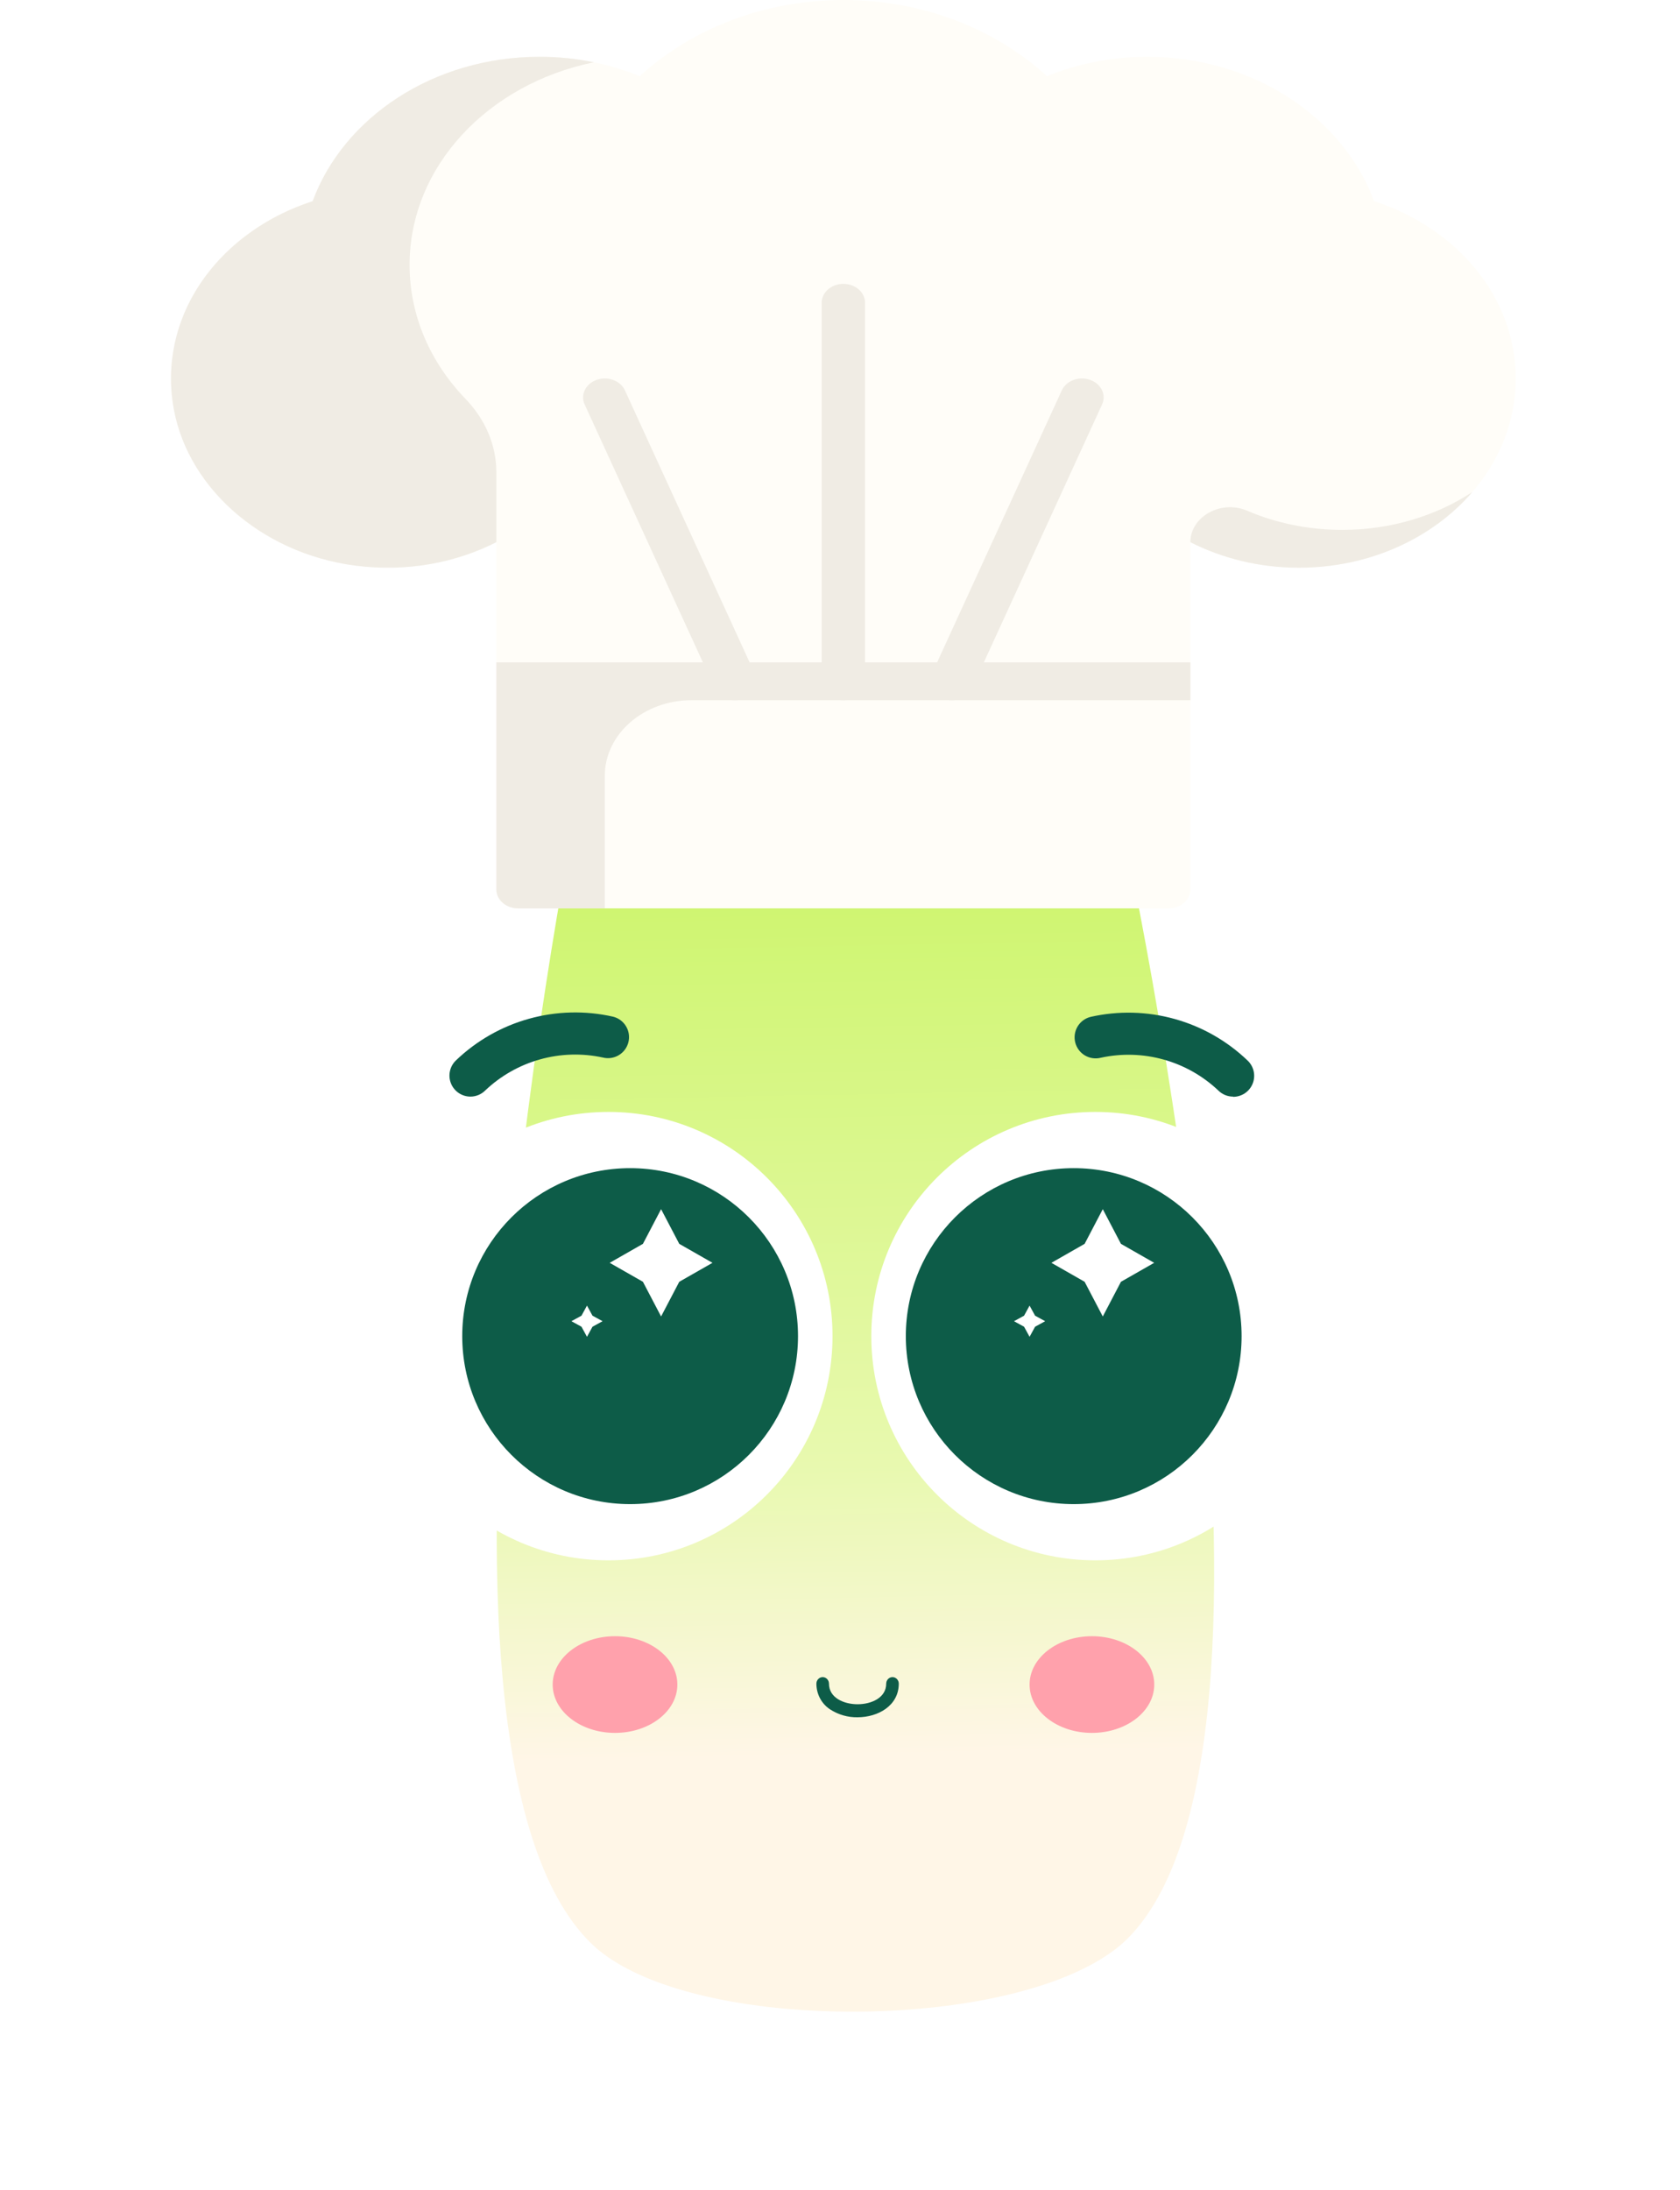 <svg width="1383" height="1802" viewBox="0 0 1383 1802" fill="none"
  xmlns="http://www.w3.org/2000/svg">
  <g filter="url(#filter0_d_6466_52)">
    <g filter="url(#filter1_d_6466_52)">
      <path d="M797.154 601.311C685.924 578.031 568.931 591.796 464.796 642.44C464.796 642.44 307.391 1418.3 475.512 1582.74C540.471 1646.28 744.874 1655.58 858.827 1613.15C883.703 1603.88 904.29 1592.17 918.151 1578C1082.48 1409.99 907.436 637.695 907.436 637.695C871.819 621.309 834.817 609.194 797.154 601.311Z" fill="url(#paint0_linear_6466_52)"/>
    </g>
    <path d="M694.963 1400.84C686.985 1401 679.133 1398.75 672.357 1394.36C668.904 1392.12 666.056 1389 664.081 1385.3C662.106 1381.6 661.068 1377.43 661.066 1373.2C661.066 1371.77 661.611 1370.4 662.582 1369.39C663.552 1368.38 664.869 1367.81 666.241 1367.81C667.614 1367.81 668.93 1368.38 669.901 1369.39C670.871 1370.4 671.417 1371.77 671.417 1373.2C671.417 1384.82 683.635 1390.13 694.976 1390.13C706.318 1390.13 718.535 1384.84 718.535 1373.2C718.535 1371.77 719.081 1370.4 720.051 1369.39C721.022 1368.38 722.338 1367.81 723.711 1367.81C725.083 1367.81 726.4 1368.38 727.37 1369.39C728.341 1370.4 728.886 1371.77 728.886 1373.2C728.873 1391.33 711.817 1400.84 694.963 1400.84Z" fill="#0D5C48"/>
    <path d="M939.204 1373.91C939.216 1395.87 916.249 1413.69 887.907 1413.7C859.565 1413.72 836.58 1395.92 836.568 1373.96C836.557 1351.99 859.523 1334.17 887.866 1334.16C916.208 1334.14 939.193 1351.94 939.204 1373.91Z" fill="#FFA1AC"/>
    <path d="M546.611 1373.91C546.623 1395.87 523.656 1413.69 495.314 1413.7C466.972 1413.72 443.987 1395.92 443.975 1373.96C443.964 1351.99 466.93 1334.17 495.272 1334.16C523.615 1334.14 546.6 1351.94 546.611 1373.91Z" fill="#FFA1AC"/>
    <path d="M890.731 1271.73C992.604 1271.73 1075.19 1189.14 1075.19 1087.27C1075.19 985.397 992.604 902.812 890.731 902.812C788.858 902.812 706.273 985.397 706.273 1087.27C706.273 1189.14 788.858 1271.73 890.731 1271.73Z" fill="white"/>
    <path d="M1004.14 890.214C999.572 890.224 995.189 888.421 991.949 885.203C979.235 873.173 963.776 864.428 946.915 859.728C930.055 855.028 912.301 854.515 895.197 858.233C890.742 859.359 886.022 858.67 882.075 856.316C878.129 853.962 875.279 850.137 874.152 845.682C873.026 841.227 873.715 836.507 876.069 832.56C878.423 828.614 882.248 825.764 886.703 824.637C909.576 819.465 933.376 820.048 955.969 826.334C978.562 832.62 999.242 844.412 1016.16 860.654C1018.65 863.057 1020.37 866.153 1021.08 869.541C1021.79 872.929 1021.47 876.453 1020.16 879.657C1018.84 882.86 1016.6 885.596 1013.71 887.508C1010.82 889.421 1007.43 890.423 1003.97 890.384L1004.14 890.214Z" fill="#0D5C48"/>
    <path d="M376.481 890.206C373.019 890.245 369.625 889.243 366.739 887.33C363.853 885.417 361.608 882.682 360.294 879.478C358.981 876.275 358.659 872.751 359.372 869.363C360.085 865.974 361.799 862.878 364.291 860.475C381.207 844.234 401.888 832.442 424.481 826.156C447.074 819.87 470.873 819.287 493.747 824.459C495.953 825.017 498.027 826.003 499.852 827.363C501.677 828.722 503.216 830.428 504.381 832.382C505.546 834.336 506.316 836.501 506.644 838.752C506.973 841.004 506.855 843.298 506.298 845.504C505.74 847.71 504.753 849.784 503.394 851.609C502.034 853.433 500.329 854.972 498.374 856.138C496.42 857.303 494.256 858.072 492.004 858.401C489.753 858.73 487.459 858.612 485.253 858.054C468.141 854.351 450.385 854.88 433.525 859.595C416.664 864.309 401.209 873.068 388.501 885.109C385.317 888.318 381.001 890.148 376.481 890.206Z" fill="#0D5C48"/>
    <path d="M872.9 1225.48C949.229 1225.48 1011.1 1163.61 1011.1 1087.28C1011.1 1010.95 949.229 949.072 872.9 949.072C796.571 949.072 734.695 1010.95 734.695 1087.28C734.695 1163.61 796.571 1225.48 872.9 1225.48Z" fill="#0D5C48"/>
    <path d="M489.886 1271.73C591.759 1271.73 674.344 1189.14 674.344 1087.27C674.344 985.397 591.759 902.812 489.886 902.812C388.013 902.812 305.429 985.397 305.429 1087.27C305.429 1189.14 388.013 1271.73 489.886 1271.73Z" fill="white"/>
    <path d="M507.728 1225.48C584.057 1225.48 645.933 1163.61 645.933 1087.28C645.933 1010.95 584.057 949.072 507.728 949.072C431.399 949.072 369.523 1010.95 369.523 1087.28C369.523 1163.61 431.399 1225.48 507.728 1225.48Z" fill="#0D5C48"/>
    <path d="M575.518 1026.96L548.172 1042.56L533.218 1071.1L518.264 1042.56L490.917 1026.96L518.264 1011.35L533.218 982.817L548.172 1011.35L575.518 1026.96Z" fill="white"/>
    <path d="M939.129 1026.96L911.783 1042.56L896.829 1071.1L881.875 1042.56L854.528 1026.96L881.875 1011.35L896.829 982.817L911.783 1011.35L939.129 1026.96Z" fill="white"/>
    <path d="M485.045 1074.99L476.751 1079.53L472.216 1087.82L467.68 1079.53L459.386 1074.99L467.68 1070.46L472.216 1062.16L476.751 1070.46L485.045 1074.99Z" fill="white"/>
    <path d="M849.393 1074.99L841.099 1079.53L836.563 1087.82L832.028 1079.53L823.734 1074.99L832.028 1070.46L836.563 1062.16L841.099 1070.46L849.393 1074.99Z" fill="white"/>
  </g>
  <path d="M1131.17 165.523C1105.75 96.611 1031.71 46.707 944.239 46.707C914.797 46.707 886.968 52.518 861.901 62.645C819.639 24.112 760.24 0 694.27 0C628.3 0 568.901 24.112 526.639 62.645C501.572 52.518 473.743 46.707 444.301 46.707C356.829 46.707 282.785 96.603 257.372 165.523C189.341 187.506 140.77 244.429 140.77 311.389C140.77 397.38 220.709 467.087 319.321 467.087C386.499 467.087 444.952 434.697 475.424 386.885C503.008 383.048 528.683 374.306 551.165 361.55C590.615 388.564 640.226 404.811 694.27 404.811C748.314 404.811 797.925 388.564 837.375 361.55C859.866 374.306 885.532 383.048 913.116 386.885C943.588 434.697 1002.04 467.087 1069.22 467.087C1167.83 467.087 1247.77 397.38 1247.77 311.389C1247.77 244.429 1199.2 187.506 1131.17 165.523Z" fill="#FFFDF8"/>
  <path d="M408.592 311.389V731.769C408.592 740.371 416.582 747.338 426.447 747.338H962.092C971.957 747.338 979.947 740.371 979.947 731.769V311.389H408.592Z" fill="#FFFDF8"/>
  <path d="M604.998 576.078C597.92 576.078 591.206 572.381 588.41 566.283L481.284 332.739C477.619 324.756 482.087 315.697 491.242 312.501C500.33 309.327 510.785 313.186 514.451 321.184L621.577 554.728C625.242 562.711 620.774 571.77 611.619 574.966C609.457 575.725 607.21 576.078 604.998 576.078Z" fill="#F0ECE4"/>
  <path d="M783.541 576.078C781.328 576.078 779.081 575.725 776.919 574.966C767.764 571.77 763.296 562.711 766.962 554.728L874.087 321.184C877.753 313.186 888.226 309.312 897.296 312.501C906.452 315.698 910.911 324.756 907.254 332.74L800.128 566.283C797.333 572.381 790.627 576.078 783.541 576.078Z" fill="#F0ECE4"/>
  <path d="M694.269 576.078C684.396 576.078 676.415 569.111 676.415 560.502V249.113C676.415 240.503 684.404 233.544 694.269 233.544C704.133 233.544 712.123 240.511 712.123 249.113V560.502C712.123 569.111 704.142 576.078 694.269 576.078Z" fill="#F0ECE4"/>
  <path d="M408.593 388.358C408.593 366.286 399.488 345.031 383.188 328.136C354.472 298.361 337.176 259.931 337.176 217.974C337.176 136.808 402.014 68.905 488.937 51.251C474.596 48.291 459.681 46.707 444.301 46.707C356.829 46.707 282.785 96.603 257.372 165.523C183.058 189.532 131.961 255.24 142.037 330.184C151.268 398.875 213.944 455.156 292.388 465.334C335.073 470.88 375.198 462.955 408.593 446.061V388.358Z" fill="#F0ECE4"/>
  <path d="M408.593 544.932V731.769C408.593 740.371 416.582 747.338 426.447 747.338H497.864V638.354C497.864 603.961 529.84 576.078 569.281 576.078H979.947V544.94H408.593V544.932Z" fill="#F0ECE4"/>
  <path d="M1104.93 435.949C1076.81 435.949 1050.23 430.263 1026.58 420.159C1005.03 410.938 979.947 425.137 979.947 446.068V446.09C1006.23 459.361 1036.66 467.087 1069.22 467.087C1127.64 467.087 1179.45 442.658 1212.03 404.833C1182.19 424.379 1145.12 435.949 1104.93 435.949Z" fill="#F0ECE4"/>
  <defs>
    <filter id="filter0_d_6466_52" x="197.429" y="483.334" width="1007.76" height="1286.75" filterUnits="userSpaceOnUse" color-interpolation-filters="sRGB">
      <feFlood flood-opacity="0" result="BackgroundImageFix"/>
      <feColorMatrix in="SourceAlpha" type="matrix" values="0 0 0 0 0 0 0 0 0 0 0 0 0 0 0 0 0 0 127 0" result="hardAlpha"/>
      <feOffset dx="11" dy="12"/>
      <feGaussianBlur stdDeviation="59.5"/>
      <feComposite in2="hardAlpha" operator="out"/>
      <feColorMatrix type="matrix" values="0 0 0 0 0 0 0 0 0 0 0 0 0 0 0 0 0 0 0.25 0"/>
      <feBlend mode="normal" in2="BackgroundImageFix" result="effect1_dropShadow_6466_52"/>
      <feBlend mode="normal" in="SourceGraphic" in2="effect1_dropShadow_6466_52" result="shape"/>
    </filter>
    <filter id="filter1_d_6466_52" x="393.909" y="590.334" width="598.6" height="1056.75" filterUnits="userSpaceOnUse" color-interpolation-filters="sRGB">
      <feFlood flood-opacity="0" result="BackgroundImageFix"/>
      <feColorMatrix in="SourceAlpha" type="matrix" values="0 0 0 0 0 0 0 0 0 0 0 0 0 0 0 0 0 0 127 0" result="hardAlpha"/>
      <feOffset dy="4"/>
      <feGaussianBlur stdDeviation="2"/>
      <feComposite in2="hardAlpha" operator="out"/>
      <feColorMatrix type="matrix" values="0 0 0 0 0.388 0 0 0 0 0.396 0 0 0 0 0.4 0 0 0 0.1 0"/>
      <feBlend mode="normal" in2="BackgroundImageFix" result="effect1_dropShadow_6466_52"/>
      <feBlend mode="normal" in="SourceGraphic" in2="effect1_dropShadow_6466_52" result="shape"/>
    </filter>
    <linearGradient id="paint0_linear_6466_52" x1="662.082" y1="579.743" x2="681.326" y2="1644.59" gradientUnits="userSpaceOnUse">
      <stop stop-color="#C7F45D"/>
      <stop offset="0.573" stop-color="#E8F9AF"/>
      <stop offset="0.797" stop-color="#FFF6E7"/>
      <stop offset="0.953" stop-color="#FFF6E7"/>
    </linearGradient>
  </defs>
</svg>
